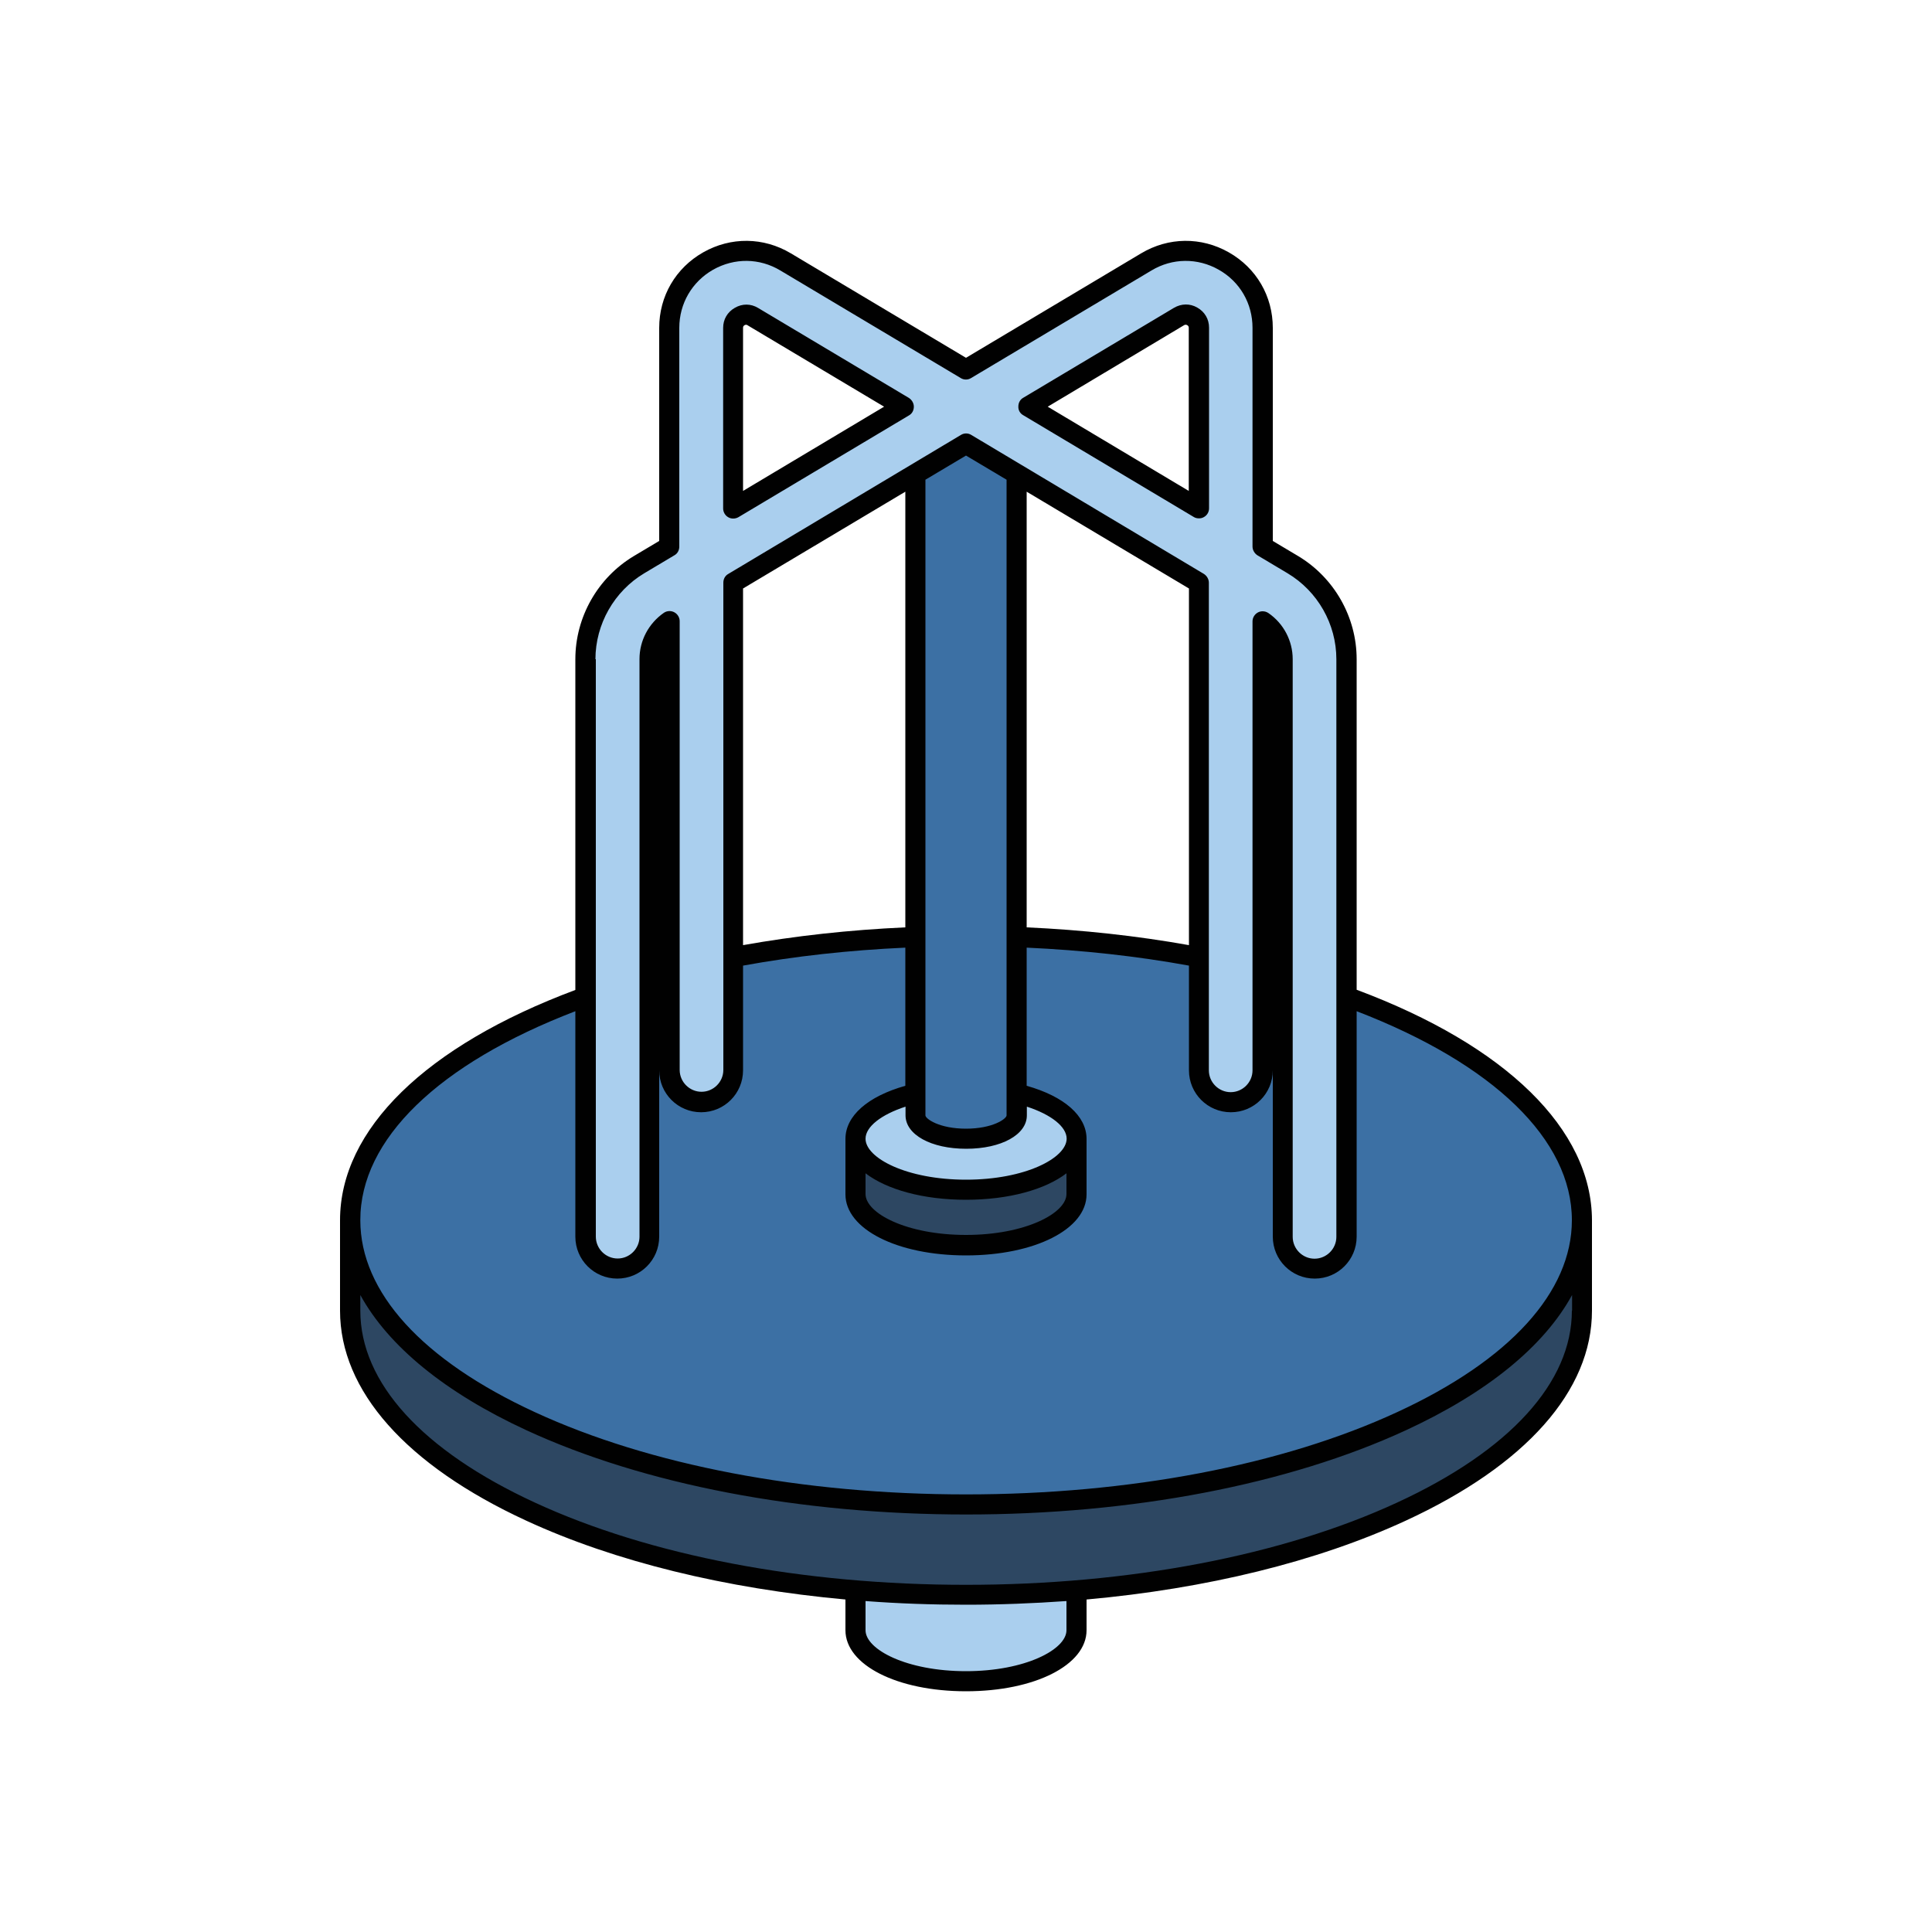 <?xml version="1.0" encoding="UTF-8"?>
<!-- Generator: Adobe Illustrator 28.1.0, SVG Export Plug-In . SVG Version: 6.00 Build 0)  -->
<svg xmlns="http://www.w3.org/2000/svg" xmlns:xlink="http://www.w3.org/1999/xlink" version="1.1" id="Layer_1" x="0px" y="0px" viewBox="0 0 100 100" style="enable-background:new 0 0 100 100;" xml:space="preserve">
<style type="text/css">
	.st0{fill:#AACFEE;}
	.st1{fill:#2D4762;}
	.st2{fill:#3C70A4;}
	.st3{fill:#010101;}
</style>
<g>
	<g>
		<path class="st0" d="M44.28,81.52v2.87c0,1.46,2.56,2.64,5.72,2.64c3.16,0,5.72-1.18,5.72-2.64v-2.87H44.28z"></path>
		<path class="st1" d="M18.12,63.16v4.68c0,8.12,14.27,14.71,31.88,14.71s31.88-6.58,31.88-14.71v-4.68H18.12z"></path>
		<ellipse class="st2" cx="50" cy="63.16" rx="31.88" ry="14.71"></ellipse>
		<g>
			<path class="st1" d="M44.28,58.94v2.87c0,1.46,2.56,2.64,5.72,2.64c3.16,0,5.72-1.18,5.72-2.64v-2.87H44.28z"></path>
			<ellipse class="st0" cx="50" cy="58.94" rx="5.72" ry="2.64"></ellipse>
		</g>
		<path class="st2" d="M52.62,22.61v35.12c0,0.67-1.17,1.21-2.62,1.21c-1.45,0-2.62-0.54-2.62-1.21V22.61L50,21.05L52.62,22.61z"></path>
		<path class="st0" d="M66.92,29.22l-1.56-0.93V16.97c0-1.45-0.75-2.75-2.02-3.46s-2.76-0.7-4.01,0.04L50,19.12l-9.34-5.57    c-1.25-0.74-2.74-0.76-4.01-0.04c-1.26,0.72-2.02,2.01-2.02,3.46v11.32l-1.56,0.93c-1.71,1.02-2.78,2.9-2.78,4.89v29.9    c0,0.91,0.74,1.65,1.65,1.65c0.91,0,1.65-0.74,1.65-1.65v-29.9c0-0.79,0.4-1.52,1.04-1.97V55.4c0,0.91,0.74,1.65,1.65,1.65    s1.65-0.74,1.65-1.65V30.16L50,22.97l12.05,7.2V55.4c0,0.91,0.74,1.65,1.65,1.65c0.91,0,1.65-0.74,1.65-1.65V32.15    c0.64,0.44,1.04,1.18,1.04,1.97v29.9c0,0.91,0.74,1.65,1.65,1.65s1.65-0.74,1.65-1.65v-29.9C69.7,32.12,68.63,30.25,66.92,29.22z     M37.94,26.32v-9.35c0-0.34,0.22-0.52,0.34-0.59c0.13-0.07,0.39-0.17,0.68,0.01l7.81,4.66L37.94,26.32z M53.22,21.05l7.81-4.66    c0.29-0.18,0.55-0.08,0.68-0.01c0.13,0.07,0.34,0.25,0.34,0.59v9.35L53.22,21.05z"></path>
	</g>
	<path class="st3" d="M70.22,51.23V34.12c0-2.18-1.16-4.22-3.03-5.34v0l-1.31-0.78V16.97c0-1.64-0.85-3.1-2.28-3.91   c-1.43-0.81-3.12-0.79-4.53,0.05L50,18.52l-9.07-5.41c-1.41-0.84-3.1-0.86-4.53-0.05c-1.43,0.81-2.28,2.27-2.28,3.91v11.03   l-1.31,0.78c-1.87,1.12-3.03,3.16-3.03,5.34v17.12c-7.74,2.89-12.18,7.22-12.18,11.92v4.68c0,4.14,3.42,8,9.64,10.87   c4.59,2.12,10.3,3.51,16.52,4.08v1.59c0,1.8,2.68,3.16,6.24,3.16c3.56,0,6.24-1.36,6.24-3.16v-1.59   c6.21-0.56,11.93-1.96,16.52-4.08c6.22-2.87,9.64-6.73,9.64-10.87v-4.68C82.39,58.46,77.96,54.12,70.22,51.23z M30.82,34.12   c0-1.81,0.97-3.52,2.53-4.45l1.56-0.93c0.16-0.09,0.25-0.26,0.25-0.45V16.97c0-1.26,0.66-2.39,1.75-3.01   c1.1-0.62,2.4-0.61,3.48,0.04l9.34,5.57c0.16,0.1,0.37,0.1,0.53,0L59.6,14c1.08-0.65,2.39-0.66,3.48-0.04   c1.1,0.62,1.75,1.75,1.75,3.01v11.32c0,0.18,0.1,0.35,0.25,0.45l1.56,0.93c0,0,0,0,0,0c1.56,0.93,2.53,2.63,2.53,4.45v29.9   c0,0.62-0.51,1.13-1.13,1.13s-1.13-0.51-1.13-1.13v-29.9c0-0.95-0.47-1.85-1.26-2.39c-0.09-0.06-0.19-0.09-0.3-0.09   c-0.08,0-0.17,0.02-0.24,0.06c-0.17,0.09-0.28,0.27-0.28,0.46V55.4c0,0.62-0.51,1.13-1.13,1.13c-0.62,0-1.13-0.51-1.13-1.13V30.16   c0-0.18-0.1-0.35-0.25-0.45l-12.05-7.2c-0.16-0.1-0.37-0.1-0.53,0l-12.05,7.2c-0.16,0.09-0.25,0.26-0.25,0.45v19.36c0,0,0,0,0,0   v5.86c0,0.62-0.51,1.13-1.13,1.13c-0.62,0-1.13-0.51-1.13-1.13v-5.15c0,0,0,0,0,0V32.15c0-0.19-0.11-0.37-0.28-0.46   c-0.17-0.09-0.38-0.08-0.54,0.03c-0.79,0.55-1.26,1.44-1.26,2.39v29.9c0,0.62-0.51,1.13-1.13,1.13s-1.13-0.51-1.13-1.13V34.12z    M65.88,49.87C65.88,49.87,65.88,49.87,65.88,49.87l0-15.81c0,0.02,0,0.04,0,0.07V49.87z M44.8,60.73c1.1,0.84,2.98,1.37,5.2,1.37   c2.22,0,4.1-0.53,5.2-1.37v1.07c0,1-2.14,2.12-5.2,2.12c-3.07,0-5.2-1.12-5.2-2.12V60.73z M50,61.06c-3.07,0-5.2-1.12-5.2-2.12   c0-0.62,0.81-1.25,2.07-1.66v0.45c0,1,1.32,1.73,3.14,1.73c1.82,0,3.14-0.73,3.14-1.73v-0.45c1.26,0.41,2.06,1.04,2.06,1.66   C55.2,59.94,53.07,61.06,50,61.06z M47.9,24.83l2.1-1.25l2.1,1.25v32.9c0,0.18-0.72,0.69-2.1,0.69c-1.38,0-2.1-0.51-2.1-0.69V24.83   z M46.86,48c-2.89,0.13-5.7,0.44-8.4,0.92V30.46l8.4-5.01V48z M53.14,25.45l8.4,5.01v18.46c-2.69-0.48-5.51-0.79-8.4-0.92V25.45z    M34.12,49.87C34.12,49.87,34.12,49.87,34.12,49.87l0-15.75c0-0.02,0-0.04,0-0.07V49.87z M29.78,52.34v11.67   c0,1.2,0.97,2.17,2.17,2.17s2.17-0.97,2.17-2.17V50.94c0,0,0,0,0,0v4.46c0,1.2,0.97,2.17,2.17,2.17s2.17-0.97,2.17-2.17v-5.42   c2.69-0.49,5.51-0.8,8.4-0.93v7.15c-1.95,0.55-3.1,1.56-3.1,2.75v2.87c0,1.8,2.68,3.16,6.24,3.16c3.56,0,6.24-1.36,6.24-3.16v-2.87   c0-1.19-1.15-2.2-3.1-2.75v-7.15c2.89,0.13,5.71,0.44,8.4,0.93v5.42c0,1.2,0.97,2.17,2.17,2.17c1.2,0,2.17-0.97,2.17-2.17v-4.46   c0,0,0,0,0,0v13.07c0,1.2,0.97,2.17,2.17,2.17s2.17-0.97,2.17-2.17V52.34c7.09,2.73,11.14,6.65,11.14,10.82   c0,3.71-3.21,7.24-9.04,9.93c-5.95,2.75-13.88,4.26-22.32,4.26c-8.44,0-16.37-1.51-22.32-4.26c-5.83-2.69-9.03-6.21-9.03-9.93   C18.64,58.98,22.69,55.06,29.78,52.34z M55.2,84.38c0,1-2.14,2.12-5.2,2.12c-3.07,0-5.2-1.12-5.2-2.12v-1.51   c1.7,0.13,3.44,0.19,5.2,0.19c1.76,0,3.5-0.07,5.2-0.19V84.38z M81.36,67.84c0,3.71-3.21,7.24-9.04,9.93   c-5.95,2.75-13.88,4.26-22.32,4.26c-8.44,0-16.37-1.51-22.32-4.26c-5.83-2.69-9.03-6.21-9.03-9.93v-0.81c1.45,2.64,4.38,5.05,8.6,7   c6.09,2.81,14.17,4.36,22.76,4.36c8.59,0,16.67-1.55,22.76-4.36c4.22-1.95,7.15-4.35,8.6-7V67.84z M37.69,26.77   c0.08,0.05,0.17,0.07,0.26,0.07c0.09,0,0.18-0.02,0.27-0.07l8.83-5.27c0.16-0.09,0.25-0.26,0.25-0.45c0-0.18-0.1-0.35-0.25-0.45   l-7.81-4.66c-0.38-0.23-0.82-0.23-1.2-0.01c-0.39,0.22-0.61,0.6-0.61,1.04v9.35C37.43,26.5,37.53,26.68,37.69,26.77z M38.46,16.97   c0-0.05,0.01-0.1,0.08-0.14c0.03-0.02,0.06-0.02,0.08-0.02c0.03,0,0.06,0.01,0.08,0.03l7.06,4.21l-7.3,4.36V16.97z M52.96,21.49   l8.83,5.27c0.08,0.05,0.17,0.07,0.27,0.07c0.09,0,0.18-0.02,0.26-0.07c0.16-0.09,0.26-0.26,0.26-0.45v-9.35   c0-0.44-0.22-0.82-0.61-1.04c-0.38-0.22-0.82-0.21-1.2,0.01l-7.81,4.66c-0.16,0.09-0.25,0.26-0.25,0.45   C52.7,21.23,52.8,21.4,52.96,21.49z M61.29,16.83c0.04-0.02,0.09-0.04,0.16,0c0.07,0.04,0.08,0.09,0.08,0.14v8.44l-7.3-4.36   L61.29,16.83z"></path>
</g>
</svg>
